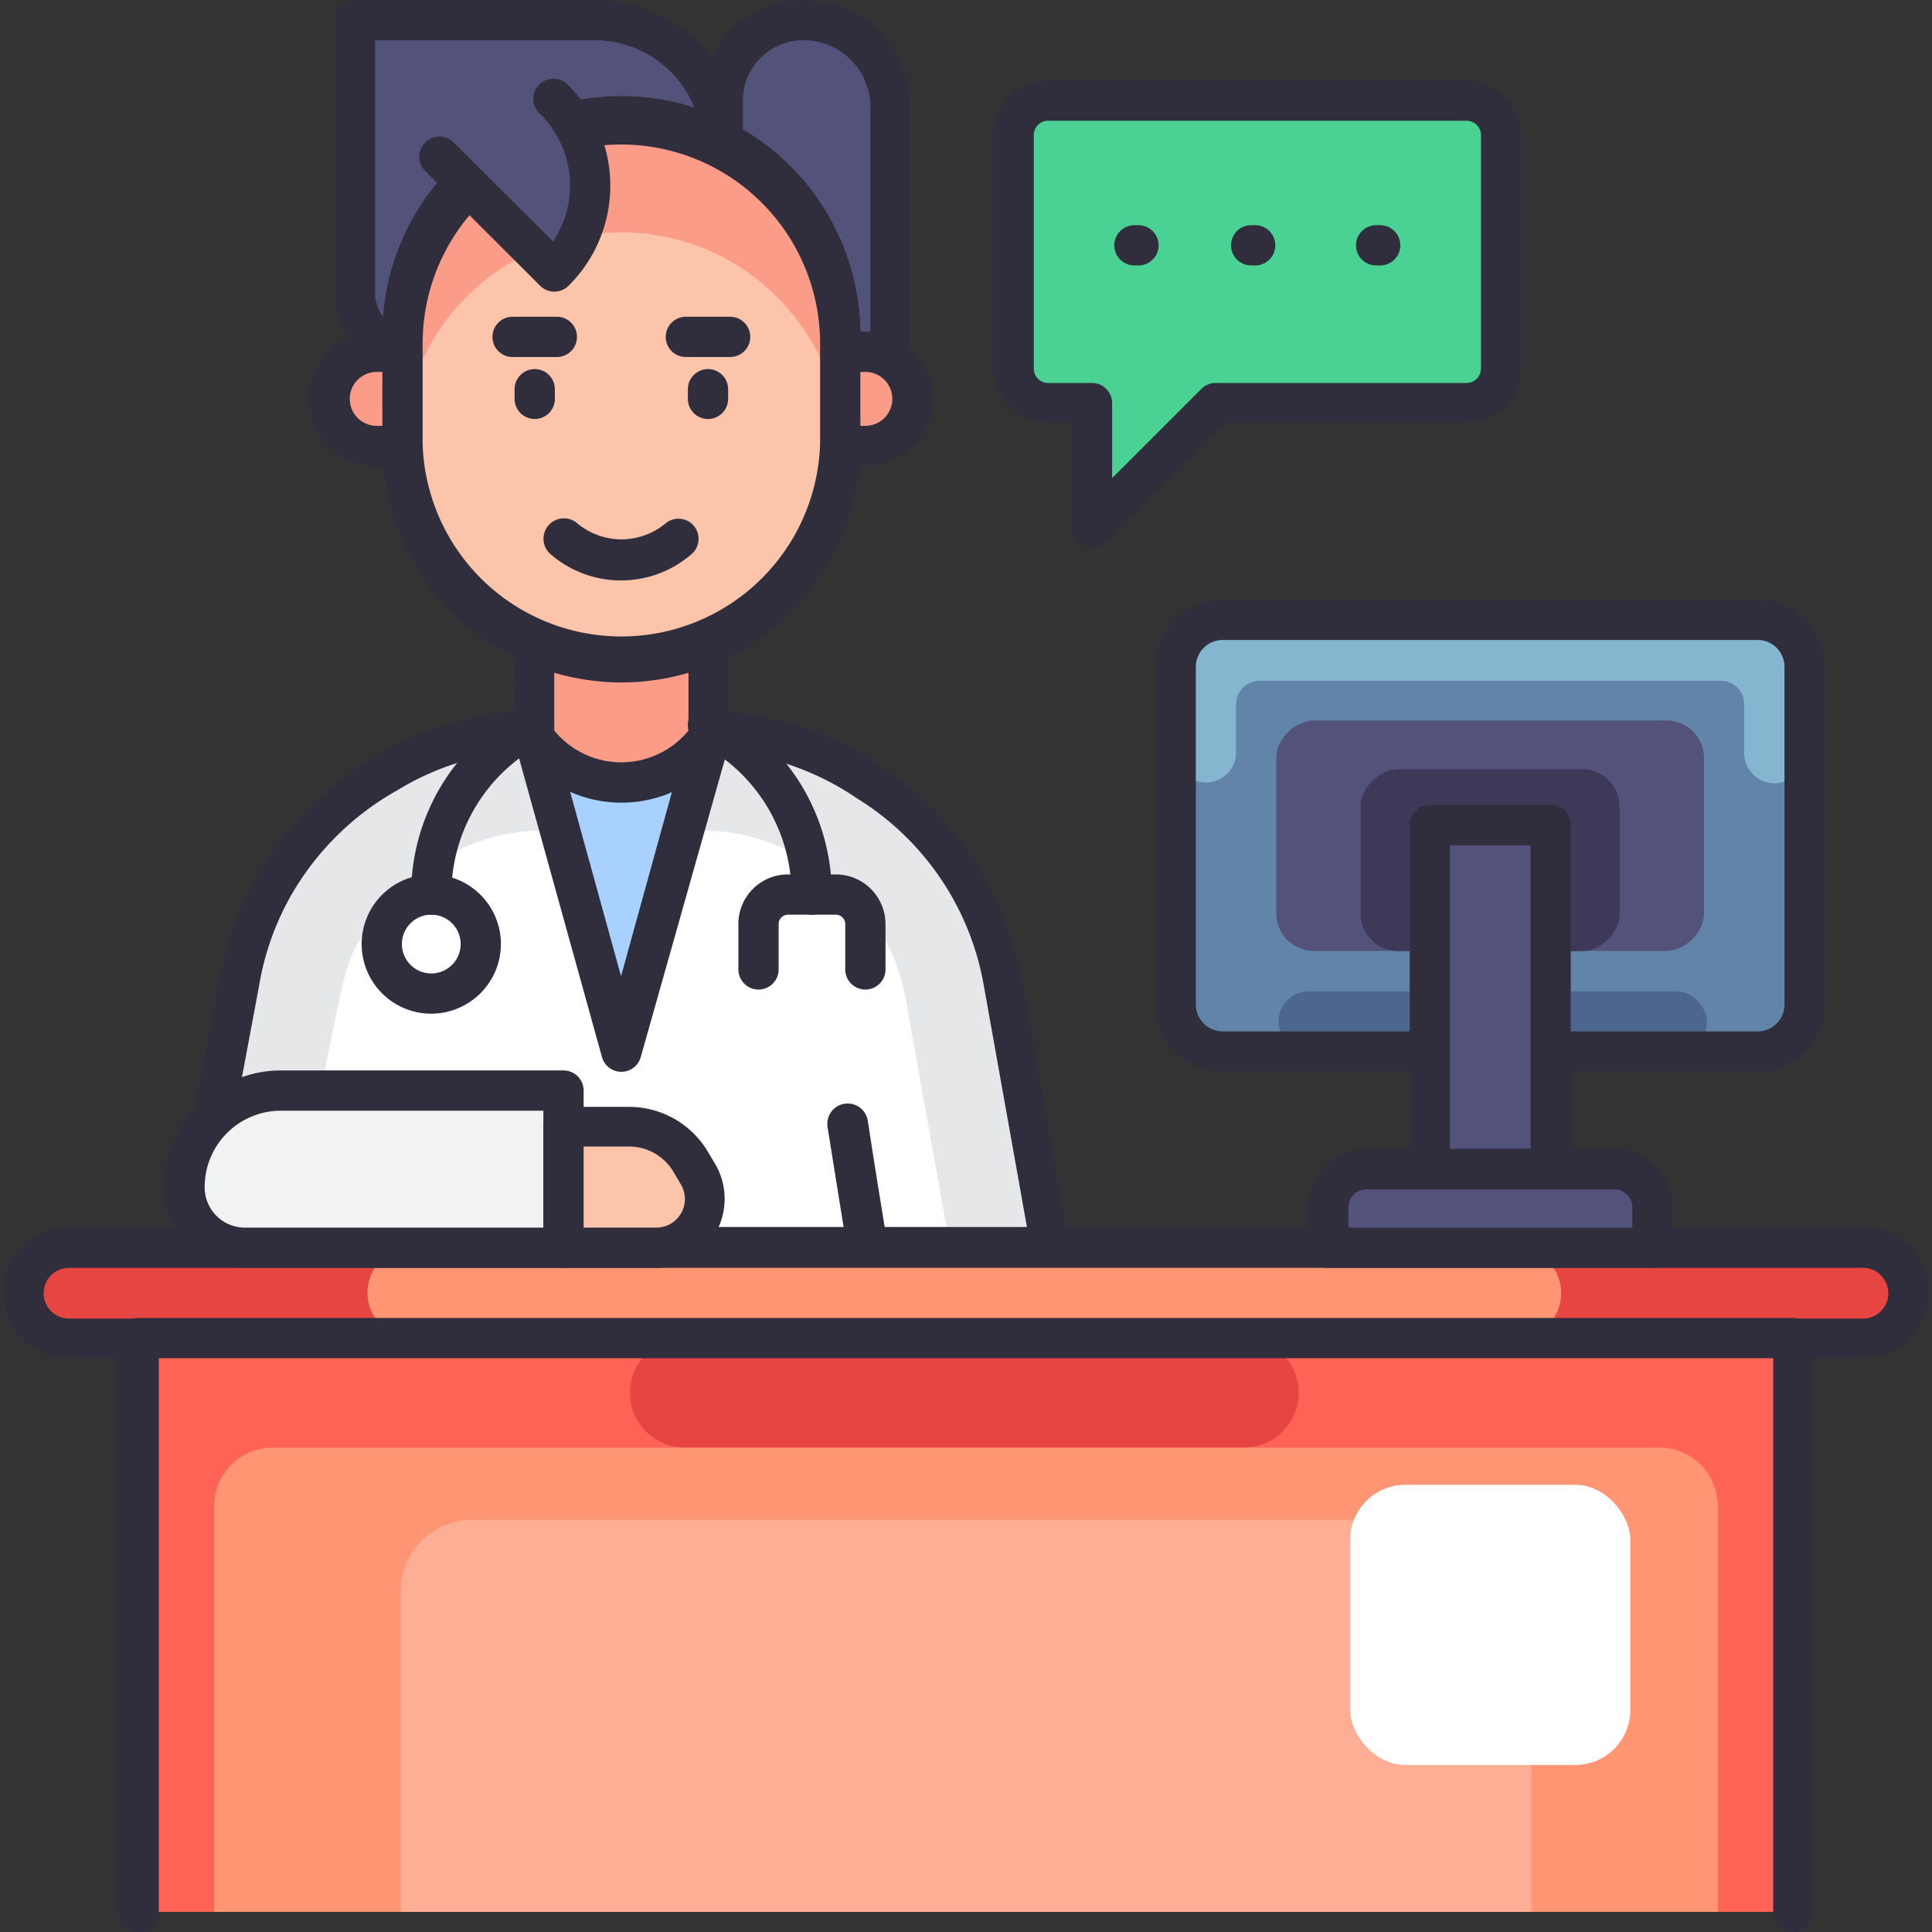 <svg xmlns="http://www.w3.org/2000/svg" viewBox="0 0 96 96"><rect x="0" y="0" width="96" height="96" fill="#333333" stroke="none"/><defs><style>.cls-1{fill:#e6e7e8;}.cls-2{fill:#fff;}.cls-3{fill:#302d3d;}.cls-4{fill:#a8d1ff;}.cls-5{fill:#fb9c88;}.cls-6{fill:#52527b;}.cls-7{fill:#fbc4ab;}.cls-8{fill:#ff9573;}.cls-9{fill:#e64541;}.cls-10{fill:#ff6355;}.cls-11{fill:#ffae96;}.cls-12{fill:#f1f2f2;}.cls-13{fill:#6184a8;}.cls-14{fill:#84b6d0;}.cls-15{fill:#4d668f;}.cls-16{fill:#3e3958;}.cls-17{fill:#49d293;}</style></defs><title>Doctor Consulting</title><g id="Doctor_Consulting" data-name="Doctor Consulting"><path class="cls-1" d="M54.64,75.52,49.87,48.83a15.47,15.47,0,0,0-15-12.56H26.94a14.66,14.66,0,0,0-7.73,2.2,14.73,14.73,0,0,0-7.33,10.36l-5,26.69Z"/><path class="cls-2" d="M12.91,70.52c4.28-22.86,4-22.06,5-23.88a10.09,10.09,0,0,1,4-3.92,9.7,9.7,0,0,1,5.1-1.45h7.88a9.64,9.64,0,0,1,5.09,1.45l.59.36a9.69,9.69,0,0,1,4.44,6.6l3.73,20.84Z"/><path class="cls-3" d="M54.64,76.52H6.89a1,1,0,0,1-1-1.18l5-26.7a16.49,16.49,0,0,1,16-13.37h7.88a16.51,16.51,0,0,1,16,13.39l4.76,26.68A1,1,0,0,1,54.64,76.52Zm-46.55-2H53.45L48.89,49a13.69,13.69,0,0,0-6.29-9.32,13.85,13.85,0,0,0-7.78-2.41H26.94a13.65,13.65,0,0,0-7.2,2,13.9,13.9,0,0,0-5.37,5.39A13.62,13.62,0,0,0,12.87,49Z"/><polygon class="cls-4" points="26.55 36.64 30.88 52.25 35.21 36.64 26.55 36.64"/><path class="cls-3" d="M29.91,52.52,25.58,36.91a1,1,0,0,1,1-1.27h8.67a1,1,0,0,1,1,1.27L31.84,52.52A1,1,0,0,1,29.91,52.52ZM27.86,37.64l3,10.87,3-10.87Z"/><path class="cls-5" d="M35.21,36.64a5.3,5.3,0,0,1-8.66,0V30.38h8.66Z"/><path class="cls-3" d="M25.73,37.22c-.26-.37-.19-.14-.19-6.84a1,1,0,0,1,1-1h8.67a1,1,0,0,1,1,1c0,6.75.07,6.47-.18,6.84A6.31,6.31,0,0,1,25.73,37.22Zm1.81-.92a4.31,4.31,0,0,0,6.67,0V31.38H27.54Zm7.67.34h0Z"/><path class="cls-6" d="M17.64,1H29.55a6.33,6.33,0,0,1,6.33,6.33V17.48a0,0,0,0,1,0,0H20.53a2.89,2.89,0,0,1-2.89-2.89V1A0,0,0,0,1,17.64,1Z"/><path class="cls-3" d="M35.89,18.48H20.53a3.89,3.89,0,0,1-3.89-3.89V1a1,1,0,0,1,1-1H29.55a7.34,7.34,0,0,1,7.34,7.33V17.48A1,1,0,0,1,35.89,18.48ZM18.64,2V14.59a1.89,1.89,0,0,0,1.89,1.89H34.89V7.34A5.34,5.34,0,0,0,29.55,2Z"/><path class="cls-6" d="M44.23,17.48H37.38A1.48,1.48,0,0,1,35.89,16V5a4,4,0,0,1,4-4,4.31,4.31,0,0,1,4.32,4.32Z"/><path class="cls-3" d="M44.23,18.48H37.38A2.48,2.48,0,0,1,34.89,16V5a5,5,0,0,1,5-5,5.32,5.32,0,0,1,5.32,5.32V17.48A1,1,0,0,1,44.23,18.48ZM39.91,2a3,3,0,0,0-3,3V16a.49.49,0,0,0,.49.49h5.85V5.33A3.32,3.32,0,0,0,39.91,2Z"/><rect class="cls-5" x="16.38" y="17.48" width="28.99" height="4.68" rx="2.34"/><path class="cls-3" d="M43,23.16H18.72a3.34,3.34,0,1,1,0-6.68H43a3.34,3.34,0,0,1,0,6.68ZM18.72,18.48a1.34,1.34,0,0,0,0,2.68H43a1.34,1.34,0,0,0,0-2.68Z"/><path class="cls-5" d="M41.75,17.06v5.17a10.88,10.88,0,0,1-21.75,0V17.06a10.88,10.88,0,0,1,21.75,0Z"/><path class="cls-7" d="M30.88,32.92A10.88,10.88,0,0,1,20,22.23a10.89,10.89,0,0,1,18.56-7.52C45.52,21.66,40.22,32.92,30.88,32.92Z"/><path class="cls-3" d="M30.88,33.91A11.89,11.89,0,0,1,19,22v-5a11.88,11.88,0,1,1,23.75,0v5A11.88,11.88,0,0,1,30.88,33.91Zm0-26.73A9.89,9.89,0,0,0,21,17.06v5a9.88,9.88,0,0,0,19.75,0v-5A9.89,9.89,0,0,0,30.88,7.18Z"/><path class="cls-2" d="M33.73,26.79a4.36,4.36,0,0,1-5.71,0"/><path class="cls-3" d="M27.36,27.54A1,1,0,1,1,28.68,26a3.43,3.43,0,0,0,4.4,0,1,1,0,0,1,1.31,1.51A5.35,5.35,0,0,1,27.36,27.54Z"/><path class="cls-3" d="M35.18,20.82a1,1,0,0,1-1-1v-.48a1,1,0,1,1,2,0v.48A1,1,0,0,1,35.18,20.82Z"/><path class="cls-3" d="M36.28,17.74h-2.2a1,1,0,1,1,0-2h2.2a1,1,0,1,1,0,2Z"/><path class="cls-3" d="M26.57,20.82a1,1,0,0,1-1-1v-.48a1,1,0,1,1,2,0v.48A1,1,0,0,1,26.57,20.82Z"/><path class="cls-3" d="M27.67,17.74h-2.2a1,1,0,0,1,0-2h2.2a1,1,0,1,1,0,2Z"/><path class="cls-6" d="M27.55,5a6,6,0,0,1,0,8.53L21.84,7.79"/><path class="cls-3" d="M26.85,14.21,21.13,8.5a1,1,0,0,1,0-1.42,1,1,0,0,1,1.41,0L27.48,12a5,5,0,0,0-.63-6.33,1,1,0,1,1,1.41-1.41,7,7,0,0,1,0,9.93A1,1,0,0,1,26.85,14.21Z"/><path class="cls-3" d="M45.28,76.52a1,1,0,0,1-1-.84L41.12,56a1,1,0,1,1,2-.31c.55,3.54-.09-.44,3.18,19.65A1,1,0,0,1,45.28,76.52Z"/><path class="cls-3" d="M16.67,76.52a1,1,0,0,1-1-1.15l3-19.66a1,1,0,1,1,2,.31c-.31,2,.14-1-3,19.65A1,1,0,0,1,16.67,76.52Z"/><path class="cls-3" d="M21.43,45.45a1,1,0,0,1-1-1,10.41,10.41,0,0,1,5.65-9.29,1,1,0,0,1,1.35.43A1,1,0,0,1,27,36.93a8.43,8.43,0,0,0-4.57,7.52A1,1,0,0,1,21.43,45.45Z"/><path class="cls-3" d="M40.33,45.45a1,1,0,0,1-1-1,8.43,8.43,0,0,0-4.61-7.53,1,1,0,0,1,.92-1.78,10.41,10.41,0,0,1,5.69,9.31A1,1,0,0,1,40.33,45.45Z"/><path class="cls-3" d="M43,49.17a1,1,0,0,1-1-1V45.92a.47.47,0,0,0-.47-.47H39.16a.47.47,0,0,0-.47.47v2.25a1,1,0,0,1-2,0V45.92a2.46,2.46,0,0,1,2.47-2.47H41.5A2.47,2.47,0,0,1,44,45.92v2.25A1,1,0,0,1,43,49.17Z"/><path class="cls-3" d="M21.43,50.37a3.46,3.46,0,1,1,3.46-3.46A3.47,3.47,0,0,1,21.43,50.37Zm0-4.92a1.46,1.46,0,1,0,1.46,1.46A1.46,1.46,0,0,0,21.43,45.45Z"/><rect class="cls-8" x="1.17" y="61.97" width="93.66" height="4.52" rx="2.26"/><path class="cls-9" d="M94.83,64.24a2.26,2.26,0,0,1-2.26,2.25H75.34a2.28,2.28,0,0,0,1.6-.66A2.26,2.26,0,0,0,75.34,62H92.57A2.26,2.26,0,0,1,94.83,64.24Z"/><path class="cls-9" d="M20.67,66.49H3.43a2.26,2.26,0,1,1,0-4.51H20.67a2.26,2.26,0,1,0,0,4.51Z"/><path class="cls-3" d="M92.57,67.49H3.43a3.26,3.26,0,0,1,0-6.52H92.57a3.26,3.26,0,1,1,0,6.52ZM3.43,63a1.26,1.26,0,1,0,0,2.52H92.57a1.26,1.26,0,1,0,0-2.52Z"/><polyline class="cls-10" points="6.89 95 6.89 66.49 89.11 66.49 89.11 95"/><path class="cls-8" d="M85.36,74.84V95H10.64V74.84a2.91,2.91,0,0,1,2.92-2.91H82.45A2.91,2.91,0,0,1,85.36,74.84Z"/><rect class="cls-10" x="6.89" y="66.49" width="82.22" height="5.43"/><path class="cls-9" d="M64.53,69.21a2.72,2.72,0,0,0-2.72-2.72H34.19a2.72,2.72,0,1,0,0,5.43H61.81A2.71,2.71,0,0,0,64.53,69.21Z"/><path class="cls-11" d="M19.91,95V79.07a3.55,3.55,0,0,1,3.55-3.55H72.54a3.55,3.55,0,0,1,3.55,3.55V95Z"/><path class="cls-3" d="M89.11,96a1,1,0,0,1-1-1V67.49H7.89V95a1,1,0,0,1-2,0V66.49a1,1,0,0,1,1-1H89.11a1,1,0,0,1,1,1V95A1,1,0,0,1,89.11,96Z"/><path class="cls-12" d="M28,54.19H14A4.8,4.8,0,0,0,9.17,59a3,3,0,0,0,3,3H28Z"/><path class="cls-3" d="M28,63H12.16a4,4,0,0,1-4-4A5.8,5.8,0,0,1,14,53.19H28a1,1,0,0,1,1,1V62A1,1,0,0,1,28,63ZM14,55.19A3.79,3.79,0,0,0,10.17,59a2,2,0,0,0,2,2H27V55.19Z"/><path class="cls-7" d="M32.61,62H28v-6h3.26a3.55,3.55,0,0,1,3.06,1.74l.37.63A2.43,2.43,0,0,1,32.61,62Z"/><path class="cls-3" d="M32.61,63H28a1,1,0,0,1-1-1v-6a1,1,0,0,1,1-1h3.26a4.55,4.55,0,0,1,3.92,2.24l.37.62A3.43,3.43,0,0,1,32.61,63ZM29,61h3.6a1.42,1.42,0,0,0,1.23-2.15l-.37-.63a2.57,2.57,0,0,0-2.2-1.25H29Z"/><rect class="cls-13" x="58.42" y="30.8" width="31.25" height="21.45" rx="2.33"/><path class="cls-14" d="M59.92,38.88a1.5,1.5,0,0,0,1.5-1.5V35a1.17,1.17,0,0,1,1.17-1.17H85.51A1.15,1.15,0,0,1,86.67,35v2.42a1.5,1.5,0,0,0,1.5,1.5h0a1.5,1.5,0,0,0,1.5-1.5V33.14a2.34,2.34,0,0,0-2.34-2.34H60.75a2.34,2.34,0,0,0-2.33,2.34v4.24a1.5,1.5,0,0,0,1.5,1.5Z"/><rect class="cls-15" x="63.53" y="49.26" width="21.29" height="3" rx="1.5"/><rect class="cls-6" x="68.32" y="30.9" width="11.45" height="21.25" rx="1.86" transform="translate(115.57 -32.52) rotate(90)"/><rect class="cls-16" x="69.53" y="36.3" width="9.04" height="12.87" rx="1.86" transform="translate(116.78 -31.31) rotate(90)"/><path class="cls-3" d="M87.34,53.25H60.75a3.34,3.34,0,0,1-3.33-3.33V33.13a3.34,3.34,0,0,1,3.33-3.33H87.34a3.33,3.33,0,0,1,3.33,3.33V49.92A3.33,3.33,0,0,1,87.34,53.25ZM60.75,31.8a1.34,1.34,0,0,0-1.33,1.33V49.92a1.34,1.34,0,0,0,1.33,1.33H87.34a1.33,1.33,0,0,0,1.33-1.33V33.13a1.33,1.33,0,0,0-1.33-1.33Z"/><rect class="cls-6" x="71.05" y="40.96" width="6" height="17.12"/><path class="cls-3" d="M77.05,59.08h-6a1,1,0,0,1-1-1V41a1,1,0,0,1,1-1h6a1,1,0,0,1,1,1V58.08A1,1,0,0,1,77.05,59.08Zm-5-2h4V42h-4Z"/><path class="cls-6" d="M67.88,58.08H80.21a1.9,1.9,0,0,1,1.9,1.9v2a0,0,0,0,1,0,0H66a0,0,0,0,1,0,0V60A1.9,1.9,0,0,1,67.88,58.08Z"/><path class="cls-3" d="M82.11,63H66a1,1,0,0,1-1-1V60a2.9,2.9,0,0,1,2.89-2.9H80.21a2.9,2.9,0,0,1,2.9,2.9v2A1,1,0,0,1,82.11,63ZM67,61H81.11V60a.9.9,0,0,0-.9-.9H67.88A.89.89,0,0,0,67,60Z"/><path class="cls-17" d="M74.59,6.7V18.31A1.72,1.72,0,0,1,72.87,20H60.41l-6.15,6.14V20H52.08a1.71,1.71,0,0,1-1.71-1.72V6.7A1.71,1.71,0,0,1,52.08,5H72.87A1.72,1.72,0,0,1,74.59,6.7Z"/><path class="cls-3" d="M53.26,26.17V21H52.08a2.71,2.71,0,0,1-2.71-2.72V6.7A2.71,2.71,0,0,1,52.08,4H72.87A2.72,2.72,0,0,1,75.59,6.7V18.31A2.72,2.72,0,0,1,72.87,21H60.82L55,26.88A1,1,0,0,1,53.26,26.17ZM52.08,6a.71.71,0,0,0-.71.72V18.31a.71.71,0,0,0,.71.72h2.18a1,1,0,0,1,1,1v3.73l4.44-4.44a1,1,0,0,1,.71-.29H72.87a.72.72,0,0,0,.72-.72V6.7A.72.72,0,0,0,72.87,6Z"/><path class="cls-3" d="M56.57,13.19h-.2a1,1,0,0,1,0-2h.2a1,1,0,1,1,0,2Z"/><path class="cls-3" d="M62.37,13.19h-.2a1,1,0,0,1,0-2h.2a1,1,0,1,1,0,2Z"/><path class="cls-3" d="M68.58,13.19h-.2a1,1,0,0,1,0-2h.2a1,1,0,0,1,0,2Z"/><rect class="cls-2" x="67.09" y="73.78" width="13.92" height="13.92" rx="2.73"/></g></svg>